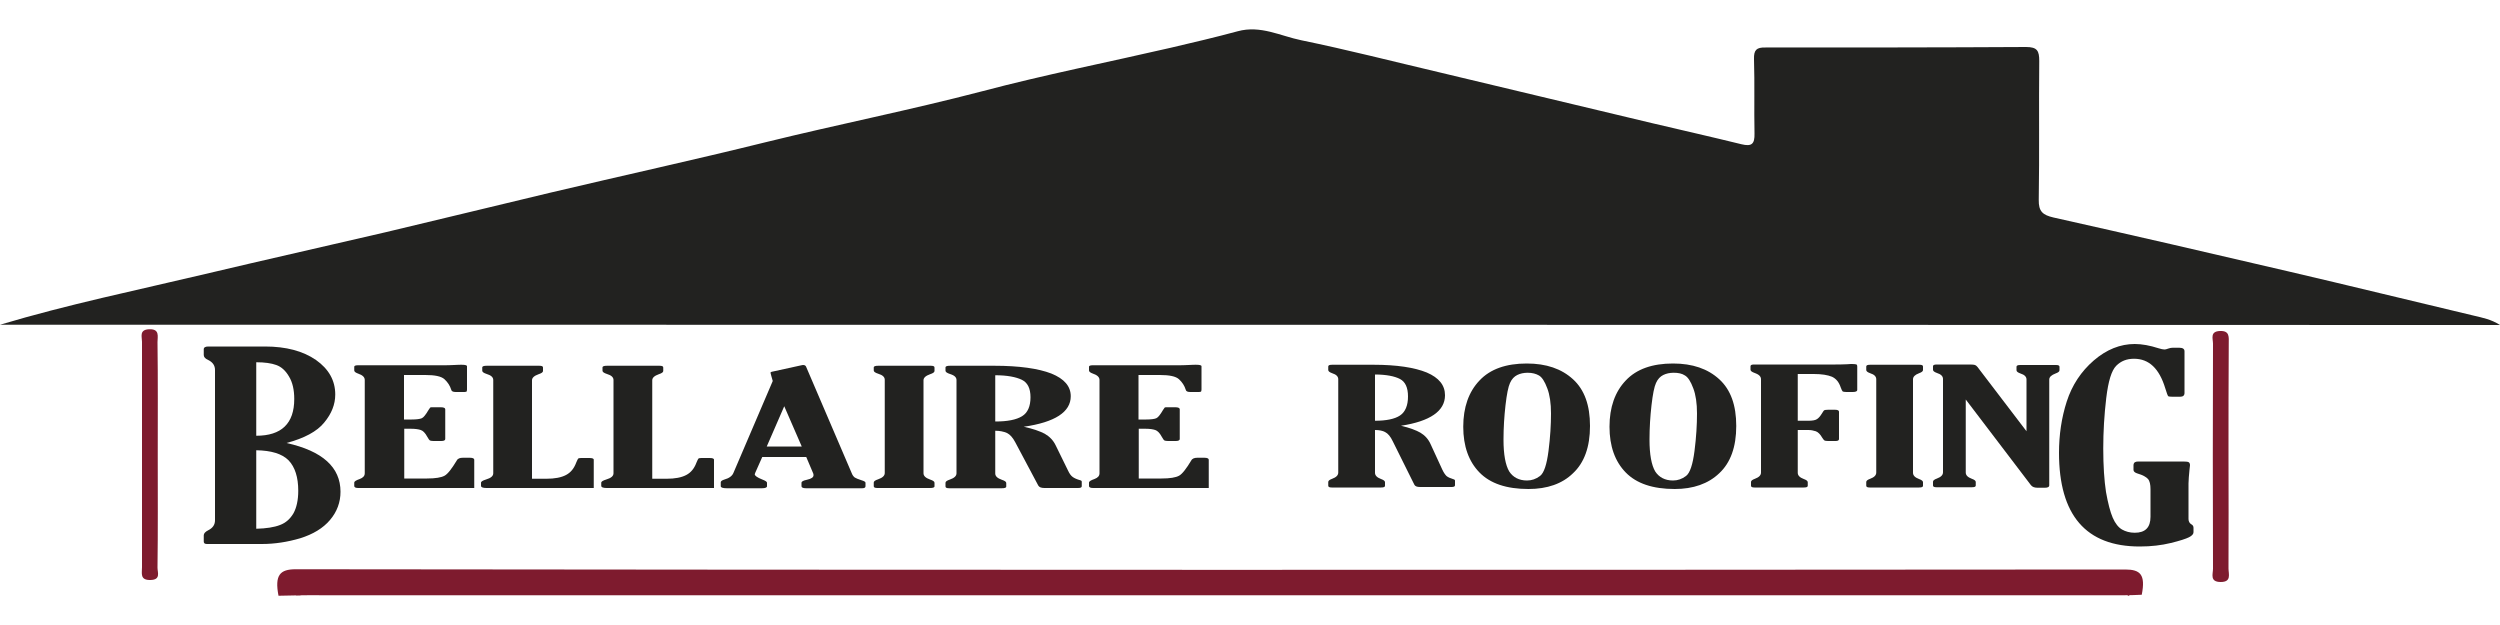 <?xml version="1.0" encoding="utf-8"?>
<!-- Generator: Adobe Illustrator 26.0.2, SVG Export Plug-In . SVG Version: 6.00 Build 0)  -->
<svg version="1.1" id="Layer_1" xmlns="http://www.w3.org/2000/svg" xmlns:xlink="http://www.w3.org/1999/xlink" x="0px" y="0px"
	 viewBox="0 0 1000 250" style="enable-background:new 0 0 1000 250;" xml:space="preserve">
<style type="text/css">
	.st0{display:none;}
	.st1{display:inline;fill:#1D1D1B;}
	.st2{fill-rule:evenodd;clip-rule:evenodd;fill:#222220;}
	.st3{fill-rule:evenodd;clip-rule:evenodd;fill:#7E1B2E;}
	.st4{fill:#222220;}
</style>
<g>
	<g class="st0">
		<path class="st1" d="M447.7,56.4l15.5,37.9h-9.9l-2.5-7.7h-21.3l-2.5,7.7h-9.9l15.5-37.9H447.7z M431.8,81.6h16.7l-8.4-19.8
			L431.8,81.6z"/>
		<path class="st1" d="M817.8,130.2l15.5,37.9h-9.9l-2.5-7.7h-21.3l-2.5,7.7h-9.9l15.5-37.9H817.8z M801.8,155.4h16.7l-8.4-19.8
			L801.8,155.4z"/>
		<path class="st1" d="M582.1,56.4l15.5,37.9h-9.9l-2.5-7.7h-21.3l-2.5,7.7h-9.9l15.5-37.9H582.1z M566.2,81.6h16.7l-8.4-19.8
			L566.2,81.6z"/>
		<path class="st1" d="M506.2,55.7v6.3h-14.9v32.3h-9.8V61.9h-13.6v-6.3H506.2z"/>
		<path class="st1" d="M711.6,129.5v6.3h-14.9v32.3h-9.8v-32.3h-13.6v-6.3H711.6z"/>
		<path class="st1" d="M523.2,55.7V88h23.4v6.3h-32V55.7H523.2z"/>
		<path class="st1" d="M671.7,203.3v32.3h23.4v6.3h-32v-38.6H671.7z"/>
		<path class="st1" d="M850.7,129.5v32.3h23.4v6.3h-32v-38.6H850.7z"/>
		<path class="st1" d="M632.4,55.7c1.9,0,5.3,0.6,6.9,2.5c2.5,2.8,1.3,6.8,1.4,9.8h-8.5c0-1.5-0.4-4.6-0.9-5.1
			c-0.5-0.5-1.3-0.9-2.2-0.9h-12.5c-0.9,0-1.7,0.3-2.2,0.9c-0.5,0.5-0.9,1.2-0.9,2.9v2c0,1.7,0.4,2.4,0.9,2.9
			c0.5,0.5,1.3,0.9,2.2,0.9h16.7c1.9,0,5.2,0.7,6.9,2.5c1.6,1.8,2.7,4.7,2.7,8l0,2c0,3.3-1.1,6.2-2.7,8c-1.6,1.8-5,2.5-6.9,2.5H612
			c-1.9,0-3.9-0.7-5.6-2.5c-1.6-1.8-2.7-4.7-2.7-8l0-1.1h9.8c0,0.8,0,1.5,0,1.5c0,1.7,0.4,2.4,0.9,2.9c0.5,0.5,1.3,0.9,2.2,0.9H630
			c0.9,0,1.7-0.3,2.2-0.9c0.5-0.5,0.9-1.2,0.9-2.9c0,0,0-2.2,0-3.4c-0.1-1.2-0.4-1.8-0.8-2.2c-0.5-0.5-1.3-0.9-2.2-0.9h-19.3
			c-1.9,0-3.9-0.7-5.6-2.5c-1.6-1.7-2.7-4.5-2.7-7.7l0,0v-1.5c0-3.3,1.1-6.2,2.7-8c1.6-1.8,3.7-2.5,5.6-2.5H632.4z"/>
		<path class="st1" d="M493.3,203.3c1.9,0,5.3,0.6,6.9,2.5c2.5,2.8,1.3,6.8,1.4,9.8h-8.5c0-1.5-0.4-4.6-0.9-5.1
			c-0.5-0.5-1.3-0.9-2.2-0.9h-12.5c-0.9,0-1.7,0.3-2.2,0.9c-0.5,0.5-0.9,1.2-0.9,2.9v2c0,1.7,0.4,2.4,0.9,2.9
			c0.5,0.5,1.3,0.9,2.2,0.9h16.7c1.9,0,5.2,0.7,6.9,2.5c1.6,1.8,2.7,4.7,2.7,8l0,2c0,3.3-1.1,6.2-2.7,8c-1.6,1.8-5,2.5-6.9,2.5H473
			c-1.9,0-3.9-0.7-5.6-2.5s-2.7-4.7-2.7-8l0-1.1h9.8c0,0.8,0,1.5,0,1.5c0,1.7,0.4,2.4,0.9,2.9c0.5,0.5,1.3,0.9,2.2,0.9h13.4
			c0.9,0,1.7-0.3,2.2-0.9c0.5-0.5,0.9-1.2,0.9-2.9c0,0,0-2.2,0-3.4c-0.1-1.2-0.4-1.8-0.8-2.2c-0.5-0.5-1.3-0.9-2.2-0.9h-19.3
			c-1.9,0-3.9-0.7-5.6-2.5c-1.6-1.7-2.7-4.5-2.7-7.7l0,0v-1.5c0-3.3,1.1-6.2,2.7-8s3.7-2.5,5.6-2.5H493.3z"/>
		<path class="st1" d="M656.4,129.5c1.9,0,5.3,0.6,6.9,2.5c2.5,2.8,1.3,6.8,1.4,9.8h-8.5c0-1.5-0.4-4.6-0.9-5.1
			c-0.5-0.5-1.3-0.9-2.2-0.9h-12.5c-0.9,0-1.7,0.3-2.2,0.9c-0.5,0.5-0.9,1.2-0.9,2.9v2c0,1.7,0.4,2.4,0.9,2.9
			c0.5,0.5,1.3,0.9,2.2,0.9h16.7c1.9,0,5.2,0.7,6.9,2.5c1.6,1.8,2.7,4.7,2.7,8l0,2c0,3.3-1.1,6.2-2.7,8c-1.6,1.8-5,2.5-6.9,2.5
			h-21.3c-1.9,0-3.9-0.7-5.6-2.5c-1.6-1.8-2.7-4.7-2.7-8l0-1.1h9.8c0,0.8,0,1.5,0,1.5c0,1.7,0.4,2.4,0.9,2.9
			c0.5,0.5,1.3,0.9,2.2,0.9H654c0.9,0,1.7-0.3,2.2-0.9c0.5-0.5,0.9-1.2,0.9-2.9c0,0,0-2.2,0-3.4c-0.1-1.2-0.4-1.8-0.8-2.2
			c-0.5-0.5-1.3-0.9-2.2-0.9h-19.3c-1.9,0-3.9-0.7-5.6-2.5c-1.6-1.7-2.7-4.5-2.7-7.7l0,0v-1.5c0-3.3,1.1-6.2,2.7-8
			c1.6-1.8,3.7-2.5,5.6-2.5H656.4z"/>
		<path class="st1" d="M452.8,129.5v38.6h-10.3v-38.6H452.8z"/>
		<path class="st1" d="M804.8,203.3v38.6h-10.3v-38.6H804.8z"/>
		<path class="st1" d="M779.9,129.5v38.6h-10.3v-38.6H779.9z"/>
		<path class="st1" d="M481.5,129.5l20.1,32.1v-32.1h8.6v38.6h-15.4l-20.1-28.3v28.3h-9.8v-38.6H481.5z"/>
		<path class="st1" d="M832.5,203.3l20.1,32.1v-32.1h8.6v38.6h-15.4l-20.1-28.3v28.3h-9.8v-38.6H832.5z"/>
		<path class="st1" d="M552.9,129.9c1.9,0,6.5,0.7,8.1,2.5c1.6,1.8,4,4.7,4,8V158c0,3.3-2.3,6.2-4,8c-1.6,1.8-6.2,2.5-8.1,2.5h-30.7
			v-38.6H552.9z M532,162.2h20.1c0.9,0,1.7-0.3,2.2-0.9c0.5-0.5,0.9-1.2,0.9-2.9c0,0,0-18.5,0-18.5c0-1.7-0.4-2.4-0.9-2.9
			c-0.5-0.5-1.3-0.9-2.2-0.9H532V162.2z"/>
		<path class="st1" d="M584.5,129.5c0,5.5,0,28.5,0,28.5c0,1.7,0.4,2.4,0.9,2.9c0.5,0.5,1.3,0.9,2.2,0.9h16.4c0.9,0,1.7-0.3,2.2-0.9
			c0.5-0.5,0.9-1.2,0.9-2.9v-28.5h9.8v28.2c0,3.3,0.2,6.2-1.4,8c-1.6,1.8-3.7,2.5-5.6,2.5h-24.3c-1.9,0-5.2-0.7-6.9-2.5
			c-1.6-1.8-2.7-4.7-2.7-8v-28.2H584.5z"/>
		<path class="st1" d="M523.1,203.3c0,5.5,0,28.5,0,28.5c0,1.7,0.4,2.4,0.9,2.9c0.5,0.5,1.3,0.9,2.2,0.9h16.4c0.9,0,1.7-0.3,2.2-0.9
			c0.5-0.5,0.9-1.2,0.9-2.9v-28.5h9.8v28.2c0,3.3,0.2,6.2-1.4,8c-1.6,1.8-3.7,2.5-5.6,2.5h-24.3c-1.9,0-5.2-0.7-6.9-2.5
			c-1.6-1.8-2.7-4.7-2.7-8v-28.2H523.1z"/>
		<path class="st1" d="M718.9,129.5h31.2c1.9,0,3.9,0.7,5.6,2.5c1.6,1.8,2.7,4.7,2.7,8v8.5c0,3.7-9.1,3.4-8.5,3.5
			c0,0,8.5,0.1,8.5,4.7v11.5h-9.8c0-0.8,0-9.3,0-9.3c0-1.7-1.6-2.4-2.1-2.9c-0.5-0.5-3.8-0.9-4.7-0.9h-13v13.1h-9.8V129.5z
			 M728.7,148.7h16.8c0.9,0,1.7-0.3,2.2-0.9c0.5-0.5,0.9-1.2,0.9-2.9v-5.4c0-1.7-0.4-2.4-0.9-2.9c-0.5-0.5-1.3-0.9-2.2-0.9h-16.8
			V148.7z"/>
		<path class="st1" d="M593.6,203.3c1.9,0,6.5,0.7,8.1,2.5c1.6,1.8,2.7,4.7,2.7,8v4.7c0,3.3-1.1,6.2-2.7,8c-1.6,1.8-6.2,2.5-8.1,2.5
			H576v13.1h-9.8v-38.6H593.6z M576,222.6h16.8c0.9,0,1.7-0.3,2.2-0.9c0.5-0.5,0.9-1.2,0.9-2.9v-5.4c0-1.7-0.4-2.4-0.9-2.9
			c-0.5-0.5-1.3-0.9-2.2-0.9H576V222.6z"/>
		<path class="st1" d="M642.1,203.3c1.9,0,6.5,0.7,8.1,2.5c1.6,1.8,2.7,4.7,2.7,8v4.7c0,3.3-1.1,6.2-2.7,8c-1.6,1.8-6.2,2.5-8.1,2.5
			h-17.6v13.1h-9.8v-38.6H642.1z M624.5,222.6h16.8c0.9,0,1.7-0.3,2.2-0.9c0.5-0.5,0.9-1.2,0.9-2.9v-5.4c0-1.7-0.4-2.4-0.9-2.9
			c-0.5-0.5-1.3-0.9-2.2-0.9h-16.8V222.6z"/>
		<path class="st1" d="M709.2,203.3l8.4,9.8l3.8,4.4l1,1.1l1-1.1l3.8-4.4l7.1-9.8h10.9l-8.4,9.8l-8,9.4l-1,1.1l-1.2,1.4v16.8h-9.8
			V225l-1.2-1.4l-1-1.1l-8-9.4l-8.4-9.8L709.2,203.3z"/>
		<path class="st1" d="M905.3,203.3c1.9,0,3.9,0.7,5.6,2.5c1.6,1.8,2.7,4.7,2.7,8l-0.1,2.7h-9.8v-3c0-1.7-0.4-2.4-0.9-2.9
			c-0.5-0.5-1.3-0.9-2.2-0.9h-15.8c-0.9,0-1.7,0.3-2.2,0.9c-0.5,0.5-0.9,1.2-0.9,2.9v18.5c0,1.7,0.4,2.4,0.9,2.9
			c0.5,0.5,1.3,0.9,2.2,0.9h15.8c0.9,0,1.7-0.3,2.2-0.9c0.5-0.5,0.9-1.2,0.9-2.9v-3h9.8l0.1,2.7c0,3.3-1.1,6.2-2.7,8
			c-1.6,1.8-3.7,2.5-5.6,2.5h-21.1c-1.9,0-6.5-0.7-8.1-2.5c-1.6-1.8-2.7-4.7-2.7-8v-17.7c0-3.3,1.1-6.2,2.7-8
			c1.6-1.8,6.2-2.5,8.1-2.5L905.3,203.3z"/>
		<rect x="921.6" y="234.3" class="st1" width="9.4" height="7.6"/>
		<path class="st1" d="M752.2,234.7h8v6.5c0,0-0.7,6.5-4.5,6.5c-3.9,0-4.5,0-4.5,0v-2.5h3.3c0,0,1.9-1.3,2.4-4h-4.5L752.2,234.7z"/>
	</g>
</g>
<g>
	<path class="st2" d="M0,129.9c27-8.1,54.7-13.8,82.1-20.3c24-5.7,48.1-11.1,72.1-16.7c22-5.2,43.9-10.6,65.8-15.8
		c28.7-6.8,57.5-13.1,86.2-20.2c28.8-7.1,58-12.9,86.7-20.4c24.9-6.6,50.3-11.6,75.4-17.4c9-2.1,17.9-4.2,26.8-6.6
		c9.1-2.5,17.1,1.9,25.4,3.6c18.5,3.8,36.8,8.5,55.1,12.8c28.5,6.8,56.9,13.6,85.4,20.4c11.9,2.8,23.8,5.5,35.6,8.4
		c4.1,1,5.3-0.1,5.2-4.3c-0.2-9.9,0.1-19.9-0.2-29.8c-0.1-3.6,1-4.7,4.6-4.6C741,19,775.7,19,810.4,18.8c4.5,0,5.3,1.5,5.3,5.6
		c-0.2,18.5,0.1,37-0.2,55.5c-0.1,4.7,1.6,6.1,5.9,7.1c31.3,7,62.5,14.2,93.7,21.5c24.9,5.8,49.7,11.9,74.6,17.8
		c3.3,0.8,6.7,1.4,10.3,3.7C666.1,129.9,333.1,129.9,0,129.9z"/>
	<path class="st3" d="M111.4,238.3c-1.6-8.3,0.6-10.6,6.9-10.6c243.9,0.3,487.8,0.3,731.8,0.1c6,0,8.2,2,6.6,10.1
		c-2.3,0.1-4.6,0.2-6.9,0.2c-240.3,0-480.7,0-721,0C123,238,117.2,238.2,111.4,238.3z"/>
	<path class="st3" d="M891.4,182.4c0,15,0.1,30,0,45c0,2.2,1.3,5.4-3.1,5.4c-4.5,0-3.1-3.2-3.1-5.3c-0.1-30-0.1-60,0-90
		c0-2-1.3-4.9,2.7-5.1c4.1-0.2,3.6,2.5,3.6,5.1C891.4,152.3,891.4,167.3,891.4,182.4z"/>
	<path class="st3" d="M63.1,182c0,15,0.1,30.1-0.1,45.1c0,1.9,1.4,4.8-2.8,4.9c-4.3,0.1-3.4-2.7-3.4-5.1c0-30.1,0-60.1,0-90.2
		c0-2-1.2-4.8,2.8-5c4.4-0.2,3.4,2.9,3.4,5.1C63.2,152,63.1,167,63.1,182z"/>
	<path class="st3" d="M118.4,238.1c0.6-0.9,1.2-1,1.8,0C119.6,238.1,119,238.1,118.4,238.1z"/>
	<path class="st3" d="M851,238.1c0.4-0.7,0.6-0.3,0.8,0.1c0,0-0.4,0.1-0.4,0.1L851,238.1z"/>
</g>
<g>
	<path class="st4" d="M189.5,195.2h-46.2c-1.1,0-1.6-0.3-1.6-0.8v-1.4c0-0.4,0.7-0.9,2.2-1.4c1.3-0.5,2-1.2,2-2.3v-37.3
		c0-1.1-0.8-1.9-2.5-2.5c-1.1-0.4-1.7-0.8-1.7-1.3v-1.5c0-0.4,0.5-0.6,1.6-0.6H178c0.6,0,1.8,0,3.6-0.1c1.6-0.1,2.6-0.1,3-0.1
		c1.5,0,2.2,0.2,2.2,0.6v9.3c0,0.5-0.1,0.8-0.3,0.9c-0.2,0.1-0.8,0.1-1.7,0.1h-2.5c-1.1,0-1.7-0.3-1.8-0.9c-0.5-1.6-1.4-3-2.7-4.2
		c-1.3-1.2-3.9-1.7-7.7-1.7h-8.5v17.8h3.1c1.9,0,3.3-0.2,4-0.5c0.7-0.3,1.6-1.4,2.7-3.3c0.4-0.6,0.6-0.9,0.7-1
		c0.1-0.1,0.5-0.1,1.2-0.1h3c1.2,0,1.8,0.3,1.8,0.8v11.9c0,0.5-0.5,0.8-1.6,0.8h-3.1c-0.7,0-1.1-0.1-1.4-0.2
		c-0.3-0.2-0.6-0.6-1.1-1.5c-0.8-1.5-1.7-2.4-2.6-2.7c-0.9-0.3-2.2-0.5-3.9-0.5h-2.7v19.9h9.1c3.4,0,5.7-0.4,7-1.1
		c1.3-0.7,2.9-2.8,4.9-6.1c0.4-0.8,1.3-1.1,2.4-1.1h2.9c1.1,0,1.7,0.3,1.7,0.8V195.2z"/>
	<path class="st4" d="M197.3,189.3v-37.3c0-1.1-0.9-1.9-2.6-2.4c-1.2-0.4-1.8-0.8-1.8-1.3V147c0-0.5,0.6-0.7,1.8-0.7h21
		c1,0,1.5,0.2,1.5,0.7v1.4c0,0.5-0.6,0.9-1.8,1.3c-1.7,0.6-2.6,1.4-2.6,2.4v39.4h5.7c3.4,0,6-0.5,7.9-1.5c1.9-1,3.2-2.6,4.1-5
		c0.4-0.9,0.6-1.4,0.8-1.6c0.2-0.1,0.5-0.2,1.2-0.2h3.2c1.2,0,1.8,0.2,1.8,0.7v11.3h-42.9c-1.5,0-2.2-0.3-2.2-0.9v-1.2
		c0-0.5,0.7-0.9,2-1.3C196.4,191.2,197.3,190.4,197.3,189.3z"/>
	<path class="st4" d="M245.4,189.3v-37.3c0-1.1-0.9-1.9-2.6-2.4c-1.2-0.4-1.8-0.8-1.8-1.3V147c0-0.5,0.6-0.7,1.8-0.7h21
		c1,0,1.5,0.2,1.5,0.7v1.4c0,0.5-0.6,0.9-1.8,1.3c-1.7,0.6-2.6,1.4-2.6,2.4v39.4h5.7c3.4,0,6-0.5,7.9-1.5c1.9-1,3.2-2.6,4.1-5
		c0.4-0.9,0.6-1.4,0.8-1.6c0.2-0.1,0.5-0.2,1.2-0.2h3.2c1.2,0,1.8,0.2,1.8,0.7v11.3h-42.9c-1.5,0-2.2-0.3-2.2-0.9v-1.2
		c0-0.5,0.7-0.9,2-1.3C244.5,191.2,245.4,190.4,245.4,189.3z"/>
	<path class="st4" d="M309.1,152.4l-0.6-2.1c-0.2-0.7-0.3-1.1-0.3-1.2c0-0.2,0.3-0.4,1-0.5l11.4-2.5c0.2,0,0.4-0.1,0.6-0.1
		c0.6,0,1,0.2,1.2,0.6l18.3,42.7c0.3,0.8,0.7,1.3,1.2,1.7c0.5,0.3,1.4,0.7,2.7,1.1c1,0.3,1.6,0.6,1.6,1v1.4c0,0.5-0.4,0.8-1.3,0.8
		h-22.5c-1.2,0-1.8-0.3-1.8-0.8v-1.4c0-0.5,0.7-0.9,2.2-1.2c1.8-0.4,2.6-1,2.6-1.8c0-0.2,0-0.5-0.1-0.7l-2.8-6.6h-17.6l-2.8,6.3
		c-0.1,0.3-0.2,0.5-0.2,0.6c0,0.6,1,1.3,3,2.1c1.3,0.5,1.9,0.9,1.9,1.3v1.4c0,0.5-0.7,0.8-2,0.8h-14.1c-1.6,0-2.4-0.3-2.4-0.8v-1.6
		c0-0.4,0.5-0.8,1.5-1.1c1.8-0.5,3.1-1.4,3.6-2.7L309.1,152.4z M313.7,162.5l-7,16.1h14L313.7,162.5z"/>
	<path class="st4" d="M369.4,189.3c0,1.1,0.9,1.9,2.6,2.5c1.2,0.4,1.8,0.8,1.8,1.3v1.4c0,0.5-0.6,0.7-1.8,0.7h-21
		c-1,0-1.5-0.2-1.5-0.7v-1.5c0-0.5,0.6-0.9,1.8-1.3c1.7-0.6,2.6-1.4,2.6-2.5v-37.3c0-1.1-0.9-1.9-2.6-2.4c-1.2-0.4-1.8-0.8-1.8-1.3
		V147c0-0.5,0.6-0.7,1.8-0.7h21c1,0,1.5,0.2,1.5,0.7v1.4c0,0.5-0.6,0.9-1.8,1.3c-1.7,0.6-2.6,1.4-2.6,2.4V189.3z"/>
	<path class="st4" d="M398.1,172.3v17.1c0,1.1,0.9,1.9,2.6,2.5c1.2,0.4,1.8,0.8,1.8,1.3v1.4c0,0.5-0.6,0.7-1.8,0.7h-21
		c-1,0-1.5-0.2-1.5-0.7v-1.5c0-0.5,0.6-0.9,1.8-1.3c1.7-0.6,2.6-1.4,2.6-2.5v-37.3c0-1.1-0.9-1.9-2.6-2.4c-1.2-0.4-1.8-0.8-1.8-1.3
		V147c0-0.5,0.6-0.7,1.8-0.7h17.7c10,0,17.6,1.1,22.8,3.1c5.2,2.1,7.8,5.1,7.8,9.1c0,6.3-6.3,10.4-18.8,12.2
		c3.7,0.8,6.5,1.8,8.4,2.8c1.9,1.1,3.4,2.6,4.4,4.7l4.9,10c0.6,1.3,1.2,2.1,1.9,2.6s1.6,0.9,3,1.3c0.4,0.1,0.6,0.3,0.6,0.6v1.8
		c0,0.5-0.5,0.7-1.5,0.7h-13.4c-1.3,0-2.1-0.3-2.5-1l-9.2-17.3c-1-1.9-2.1-3.1-3.3-3.7C401.4,172.6,399.9,172.3,398.1,172.3z
		 M398.1,150.1v18.5c4.9,0,8.4-0.7,10.7-2.1s3.4-4,3.4-7.6c0-3.6-1.2-5.9-3.5-7S402.9,150.1,398.1,150.1z"/>
	<path class="st4" d="M483.4,195.2h-46.2c-1.1,0-1.6-0.3-1.6-0.8v-1.4c0-0.4,0.7-0.9,2.2-1.4c1.3-0.5,2-1.2,2-2.3v-37.3
		c0-1.1-0.8-1.9-2.5-2.5c-1.1-0.4-1.7-0.8-1.7-1.3v-1.5c0-0.4,0.5-0.6,1.6-0.6h34.6c0.6,0,1.8,0,3.6-0.1c1.6-0.1,2.6-0.1,3-0.1
		c1.5,0,2.2,0.2,2.2,0.6v9.3c0,0.5-0.1,0.8-0.3,0.9c-0.2,0.1-0.8,0.1-1.7,0.1h-2.5c-1.1,0-1.7-0.3-1.8-0.9c-0.5-1.6-1.4-3-2.7-4.2
		c-1.3-1.2-3.9-1.7-7.7-1.7h-8.5v17.8h3.1c1.9,0,3.3-0.2,4-0.5c0.7-0.3,1.6-1.4,2.7-3.3c0.4-0.6,0.6-0.9,0.7-1
		c0.1-0.1,0.5-0.1,1.2-0.1h3c1.2,0,1.8,0.3,1.8,0.8v11.9c0,0.5-0.5,0.8-1.6,0.8h-3.1c-0.7,0-1.1-0.1-1.4-0.2
		c-0.3-0.2-0.6-0.6-1.1-1.5c-0.8-1.5-1.7-2.4-2.6-2.7c-0.9-0.3-2.2-0.5-3.9-0.5h-2.7v19.9h9.1c3.4,0,5.7-0.4,7-1.1
		c1.3-0.7,2.9-2.8,4.9-6.1c0.4-0.8,1.3-1.1,2.4-1.1h2.9c1.1,0,1.7,0.3,1.7,0.8V195.2z"/>
</g>
<g>
	<path class="st4" d="M114.6,177.2c14.4,3.2,21.6,9.7,21.6,19.5c0,4.2-1.4,8-4.2,11.3c-2.8,3.3-6.8,5.7-11.9,7.3
		c-5.1,1.5-10.2,2.3-15.4,2.3H82.8c-0.9,0-1.3-0.3-1.3-1v-2.5c0-0.7,0.6-1.4,1.8-2c1.8-0.9,2.7-2.2,2.7-4V148c0-1.8-0.9-3.1-2.7-4
		c-1.2-0.5-1.8-1.2-1.8-2v-2.3c0-0.7,0.6-1.1,1.8-1.1H106c8.4,0,15.2,1.8,20.4,5.4c5.1,3.6,7.7,8.2,7.7,13.8c0,4-1.5,7.7-4.4,11.2
		C126.8,172.6,121.7,175.3,114.6,177.2z M102.5,144.9v29.4c10.1,0,15.2-4.9,15.2-14.7c0-3.7-0.7-6.7-2.1-9c-1.4-2.4-3.1-3.9-5.1-4.6
		C108.6,145.3,105.9,144.9,102.5,144.9z M102.5,180.1v31.4c4-0.1,7.2-0.6,9.5-1.5c2.4-0.9,4.1-2.5,5.4-4.7c1.2-2.2,1.9-5.2,1.9-9
		c0-5.4-1.3-9.5-3.9-12.2C112.8,181.5,108.5,180.2,102.5,180.1z"/>
</g>
<g>
	<path class="st4" d="M855.3,184.6h18c1.2,0,1.9,0.1,2.2,0.3c0.3,0.2,0.5,0.6,0.5,1.2c0,0.3-0.1,0.9-0.2,1.8c-0.2,2.2-0.4,4-0.4,5.5
		v14.2c0,0.9,0.4,1.7,1.1,2.1c0.6,0.3,0.9,0.8,0.9,1.4v1.8c0,0.7-0.6,1.4-1.8,2c-1.2,0.6-3.6,1.4-7.3,2.3c-3.7,0.9-7.8,1.4-12.4,1.4
		c-21.5,0-32.3-12.5-32.3-37.5c0-7.1,1-14,3.1-20.5c2.1-6.5,5.7-12,10.8-16.4c5.1-4.4,10.6-6.6,16.4-6.6c2.9,0,6.1,0.6,9.5,1.7
		c1,0.3,1.8,0.5,2.4,0.5c0.3,0,0.8-0.1,1.6-0.4c0.6-0.2,1.1-0.3,1.6-0.3h2.8c1.3,0,2,0.5,2,1.4v16.7c0,1-0.6,1.5-1.8,1.5h-3
		c-1,0-1.5-0.1-1.7-0.2c-0.2-0.2-0.6-1.2-1.2-3.2c-2.4-7.9-6.5-11.8-12.5-11.8c-2.9,0-5.2,0.9-7.1,2.8s-3.2,6.2-4,12.9
		c-0.8,6.7-1.2,13.5-1.2,20.2c0,7,0.4,12.8,1.1,17.4c0.8,4.5,1.7,8,2.7,10.3s2.3,3.9,3.7,4.7c1.4,0.8,3.1,1.3,5.1,1.3
		c4.2,0,6.3-2.1,6.3-6.4v-11c0-1.9-0.3-3.3-1-4.1c-0.7-0.8-2.1-1.6-4.2-2.2c-1-0.3-1.6-0.8-1.6-1.4v-2.1
		C853.5,185,854.1,184.6,855.3,184.6z"/>
</g>
<g>
	<path class="st4" d="M550,172v17.1c0,1.1,0.8,1.9,2.4,2.5c1.1,0.4,1.6,0.8,1.6,1.3v1.4c0,0.5-0.5,0.7-1.6,0.7h-19.7
		c-0.9,0-1.4-0.2-1.4-0.7v-1.5c0-0.5,0.5-0.9,1.6-1.3c1.6-0.6,2.4-1.4,2.4-2.5v-37.3c0-1.1-0.8-1.9-2.4-2.4
		c-1.1-0.4-1.6-0.8-1.6-1.3v-1.4c0-0.5,0.5-0.7,1.6-0.7h16.5c9.3,0,16.4,1.1,21.3,3.1c4.9,2.1,7.3,5.1,7.3,9.1
		c0,6.3-5.9,10.4-17.6,12.2c3.4,0.8,6.1,1.8,7.8,2.8s3.2,2.6,4.1,4.7l4.6,10c0.6,1.3,1.2,2.1,1.7,2.6c0.6,0.5,1.5,0.9,2.8,1.3
		c0.4,0.1,0.6,0.3,0.6,0.6v1.8c0,0.5-0.5,0.7-1.4,0.7h-12.6c-1.2,0-2-0.3-2.3-1l-8.6-17.3c-0.9-1.9-1.9-3.1-3.1-3.7
		C553.1,172.3,551.7,172,550,172z M550,149.8v18.5c4.5,0,7.9-0.7,10-2.1s3.2-4,3.2-7.6c0-3.6-1.1-5.9-3.2-7S554.5,149.8,550,149.8z"
		/>
	<path class="st4" d="M611.4,195.6c-8.8,0-15.3-2.2-19.6-6.6c-4.3-4.4-6.5-10.5-6.5-18.3s2.2-14,6.5-18.5c4.3-4.6,10.7-6.8,18.9-6.8
		c7.8,0,13.9,2.1,18.5,6.3c4.6,4.2,6.8,10.4,6.8,18.7c0,8.4-2.3,14.7-6.8,18.9C624.9,193.5,618.9,195.6,611.4,195.6z M610.8,192.2
		c1.9,0,3.6-0.6,5.2-1.8c1.6-1.2,2.7-4.6,3.4-10c0.7-5.5,1-10.5,1-15c0-4.1-0.5-7.5-1.5-10.1c-1-2.7-2.1-4.4-3.3-5.1
		s-2.7-1.1-4.5-1.1c-1.6,0-3,0.3-4.2,0.9c-1.2,0.6-2.2,1.6-2.9,3.2c-0.7,1.5-1.3,4.5-1.8,8.9c-0.5,4.4-0.8,9-0.8,13.8
		c0,5.9,0.8,10.2,2.3,12.7C605.2,190.9,607.6,192.2,610.8,192.2z"/>
	<path class="st4" d="M669.9,195.6c-8.8,0-15.3-2.2-19.6-6.6c-4.3-4.4-6.5-10.5-6.5-18.3s2.2-14,6.5-18.5c4.3-4.6,10.7-6.8,18.9-6.8
		c7.8,0,13.9,2.1,18.5,6.3c4.6,4.2,6.8,10.4,6.8,18.7c0,8.4-2.3,14.7-6.8,18.9C683.3,193.5,677.3,195.6,669.9,195.6z M669.2,192.2
		c1.9,0,3.6-0.6,5.2-1.8c1.6-1.2,2.7-4.6,3.4-10c0.7-5.5,1-10.5,1-15c0-4.1-0.5-7.5-1.5-10.1c-1-2.7-2.1-4.4-3.3-5.1
		c-1.2-0.8-2.7-1.1-4.5-1.1c-1.6,0-3,0.3-4.2,0.9c-1.2,0.6-2.2,1.6-2.9,3.2c-0.7,1.5-1.3,4.5-1.8,8.9c-0.5,4.4-0.8,9-0.8,13.8
		c0,5.9,0.8,10.2,2.3,12.7C663.6,190.9,666,192.2,669.2,192.2z"/>
	<path class="st4" d="M719.1,149.8v18.5h4.2c1.6,0,2.8-0.2,3.4-0.6c0.7-0.4,1.3-1.1,2-2.2c0.5-0.8,0.8-1.3,1-1.4
		c0.2-0.1,0.7-0.2,1.5-0.2h2.8c1.1,0,1.6,0.3,1.6,0.8v10.9c0,0.5-0.4,0.8-1.3,0.8h-3.1c-0.7,0-1.2-0.1-1.4-0.2
		c-0.2-0.1-0.5-0.5-0.9-1.1c-0.8-1.4-1.7-2.3-2.6-2.6c-0.9-0.3-1.9-0.5-3-0.5h-4.2v17.1c0,1.1,0.8,1.9,2.4,2.5
		c1.1,0.4,1.6,0.8,1.6,1.3v1.4c0,0.5-0.5,0.7-1.6,0.7h-19.7c-0.9,0-1.4-0.2-1.4-0.7v-1.5c0-0.5,0.5-0.9,1.6-1.3
		c1.6-0.6,2.4-1.4,2.4-2.5v-37.3c0-1.1-0.8-1.9-2.5-2.5c-1.1-0.4-1.7-0.8-1.7-1.3v-1.4c0-0.5,0.5-0.7,1.4-0.7h32.6
		c1,0,2.5,0,4.6-0.1c1.1-0.1,1.8-0.1,2-0.1c1,0,1.6,0.1,1.8,0.2c0.2,0.1,0.3,0.4,0.3,0.8v9.4c0,0.5-0.6,0.8-1.8,0.8h-2.5
		c-0.8,0-1.2-0.1-1.5-0.2c-0.2-0.2-0.5-0.7-0.8-1.6c-0.7-2.1-1.8-3.5-3.5-4.3c-1.7-0.7-4.1-1.1-7.3-1.1H719.1z"/>
	<path class="st4" d="M765.2,189.1c0,1.1,0.8,1.9,2.4,2.5c1.1,0.4,1.6,0.8,1.6,1.3v1.4c0,0.5-0.5,0.7-1.6,0.7h-19.7
		c-0.9,0-1.4-0.2-1.4-0.7v-1.5c0-0.5,0.5-0.9,1.6-1.3c1.6-0.6,2.4-1.4,2.4-2.5v-37.3c0-1.1-0.8-1.9-2.4-2.4
		c-1.1-0.4-1.6-0.8-1.6-1.3v-1.4c0-0.5,0.5-0.7,1.6-0.7h19.7c0.9,0,1.4,0.2,1.4,0.7v1.4c0,0.5-0.5,0.9-1.6,1.3
		c-1.6,0.6-2.4,1.4-2.4,2.4V189.1z"/>
	<path class="st4" d="M810.6,172.5v-20.7c0-1.1-0.8-1.9-2.4-2.4c-1.1-0.4-1.6-0.8-1.6-1.3v-1.4c0-0.5,0.5-0.7,1.6-0.7h14.2
		c0.9,0,1.4,0.2,1.4,0.7v1.4c0,0.5-0.5,0.9-1.6,1.3c-1.6,0.6-2.5,1.4-2.5,2.4v42.3c0,0.7-0.6,1-1.8,1h-2.8c-1.3,0-2.1-0.3-2.7-1
		l-26.1-34.3v29.2c0,1.1,0.8,1.9,2.4,2.5c1.1,0.4,1.6,0.8,1.6,1.3v1.4c0,0.5-0.5,0.7-1.6,0.7h-14.1c-0.9,0-1.4-0.2-1.4-0.7v-1.5
		c0-0.5,0.5-0.9,1.6-1.3c1.6-0.6,2.4-1.4,2.4-2.5v-37.3c0-1.1-0.8-1.9-2.4-2.4c-1.1-0.4-1.6-0.8-1.6-1.3v-1.4c0-0.5,0.5-0.7,1.6-0.7
		h13.3c1,0,1.6,0.1,1.9,0.2c0.3,0.1,0.7,0.4,1,0.8L810.6,172.5z"/>
</g>
</svg>
